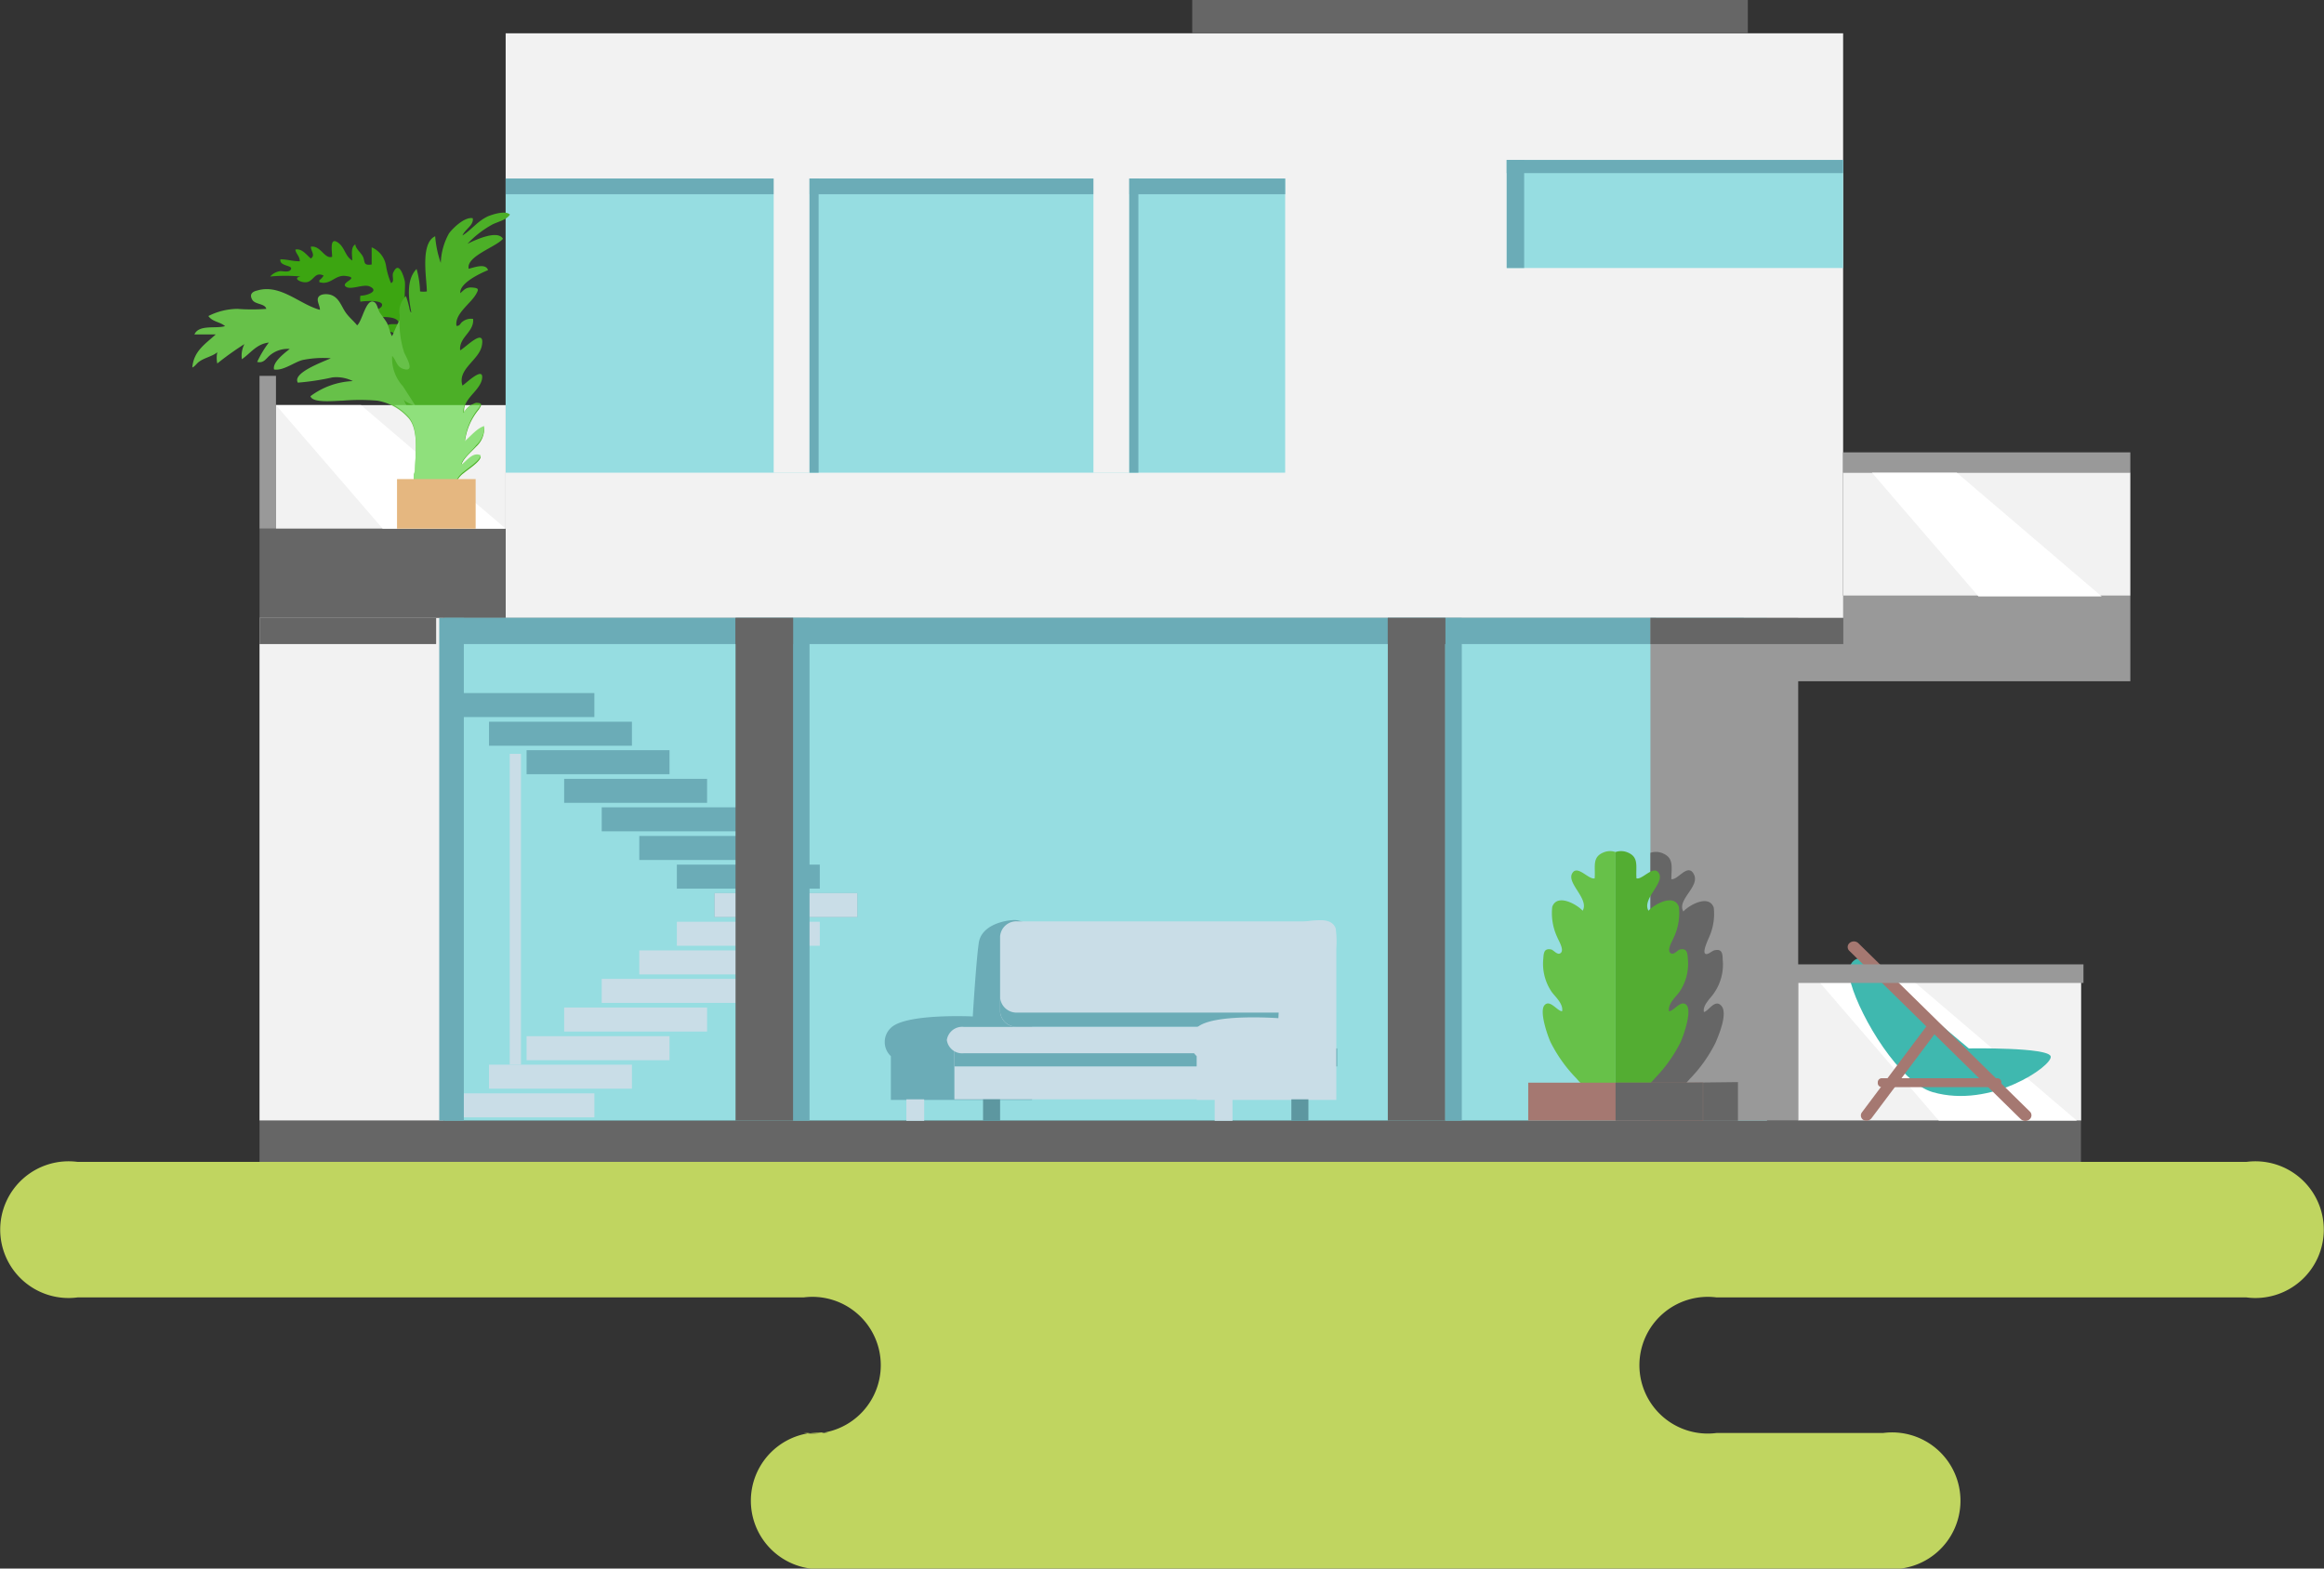 <svg xmlns="http://www.w3.org/2000/svg" viewBox="0 0 120 81">
  <rect x="0" y="0" width="120" height="81" fill="#333333" stroke="none"/>
  <title>ico_dum</title>
  <g>
    <path d="M97.24,74h-8.6a3.53,3.53,0,1,1,0-7H116a3.53,3.53,0,1,0,0-7H4a3.53,3.53,0,1,0,0,7H41.49a3.53,3.53,0,1,1,0,7h1.27a3.53,3.53,0,1,0,0,7H97.24a3.53,3.53,0,1,0,0-7Z" style="fill: #c0d560;fill-rule: evenodd"/>
    <g>
      <rect x="92.84" y="50.72" width="14.62" height="7.15" style="fill: #f2f2f2"/>
      <rect x="85.51" y="30.76" width="24.49" height="4.42" style="fill: #999"/>
      <rect x="26.11" y="1.72" width="69.06" height="30.19" style="fill: #f2f2f2"/>
      <rect x="26.11" y="9.22" width="40.25" height="15.19" style="fill: #96dde1"/>
      <rect x="77.8" y="8.26" width="17.37" height="5.58" style="fill: #96dde1"/>
      <polygon points="98.86 50.72 107.25 57.88 100.12 57.88 93.95 50.72 98.86 50.72" style="fill: #fff"/>
      <rect x="13.4" y="27.3" width="12.71" height="4.62" style="fill: #666"/>
      <rect x="13.4" y="19.41" width="0.85" height="7.89" style="fill: #999"/>
      <rect x="14.25" y="20.92" width="11.86" height="6.38" style="fill: #f2f2f2"/>
      <rect x="13.4" y="31.91" width="9.53" height="25.96" style="fill: #f2f2f2"/>
      <rect x="13.4" y="57.88" width="94.05" height="2.12" style="fill: #666"/>
      <rect x="22.94" y="31.91" width="68.3" height="25.96" style="fill: #96dde1"/>
      <rect x="22.94" y="31.91" width="67.1" height="1.35" style="fill: #6bacb7"/>
      <g>
        <rect x="23.31" y="35.79" width="7.38" height="1.24" style="fill: #6bacb7"/>
        <rect x="25.25" y="37.27" width="7.38" height="1.24" style="fill: #6bacb7"/>
        <rect x="27.19" y="38.74" width="7.38" height="1.24" style="fill: #6bacb7"/>
        <rect x="29.13" y="40.22" width="7.38" height="1.24" style="fill: #6bacb7"/>
        <rect x="31.07" y="41.69" width="7.38" height="1.24" style="fill: #6bacb7"/>
        <rect x="33.01" y="43.17" width="7.38" height="1.24" style="fill: #6bacb7"/>
        <rect x="34.95" y="44.65" width="7.38" height="1.24" style="fill: #6bacb7"/>
        <rect x="36.89" y="46.12" width="7.38" height="1.24" style="fill: #6bacb7"/>
      </g>
      <g>
        <rect x="36.89" y="46.12" width="7.38" height="1.24" style="fill: #c9dde7"/>
        <rect x="34.95" y="47.6" width="7.38" height="1.24" style="fill: #c9dde7"/>
        <rect x="33.01" y="49.08" width="7.38" height="1.24" style="fill: #c9dde7"/>
        <rect x="31.07" y="50.55" width="7.38" height="1.24" style="fill: #c9dde7"/>
        <rect x="29.13" y="52.03" width="7.38" height="1.24" style="fill: #c9dde7"/>
        <rect x="27.19" y="53.51" width="7.38" height="1.24" style="fill: #c9dde7"/>
        <rect x="25.25" y="54.98" width="7.38" height="1.24" style="fill: #c9dde7"/>
        <rect x="23.31" y="56.46" width="7.38" height="1.24" style="fill: #c9dde7"/>
      </g>
      <rect x="40.94" y="31.91" width="0.86" height="25.96" style="fill: #6bacb7"/>
      <rect x="37.98" y="31.91" width="2.97" height="25.96" style="fill: #666"/>
      <rect x="71.66" y="31.91" width="2.97" height="25.96" style="fill: #666"/>
      <rect x="85.22" y="31.91" width="7.63" height="25.96" style="fill: #999"/>
      <rect x="95.17" y="23.36" width="14.83" height="1.06" style="fill: #999"/>
      <g>
        <path d="M96.09,49.47s-.9,0-.51,1.33c.51,1.78,2.51,5.11,4.22,5.6,3,.86,6.17-1.35,6.09-1.84s-4.23-.42-4.23-.42Z" style="fill: #3fb8af"/>
        <path d="M104.8,57.39a.27.27,0,0,1,0,.41h0a.34.34,0,0,1-.45,0L95.5,49.11a.27.27,0,0,1,0-.41h0a.34.34,0,0,1,.45,0Z" style="fill: #a57871"/>
        <path d="M103.34,55.91a.21.21,0,0,1-.19.23h-6a.21.21,0,0,1-.19-.23h0a.21.21,0,0,1,.19-.23h6a.21.21,0,0,1,.19.23Z" style="fill: #a57871"/>
        <path d="M96.64,57.74a.33.33,0,0,1-.43.09h0a.27.27,0,0,1-.06-.4L99.47,53a.33.33,0,0,1,.43-.09h0a.27.27,0,0,1,.06.4Z" style="fill: #a57871"/>
      </g>
      <rect x="92.4" y="49.8" width="15.18" height="0.96" style="fill: #999"/>
      <rect x="26.11" y="9.22" width="40.25" height="0.81" style="fill: #6bacb7"/>
      <rect x="77.8" y="8.26" width="0.9" height="5.58" style="fill: #6bacb7"/>
      <rect x="77.8" y="8.26" width="17.37" height="0.68" style="fill: #6bacb7"/>
      <rect x="61.56" width="28.69" height="1.72" style="fill: #666"/>
      <rect x="95.17" y="24.41" width="14.83" height="6.35" style="fill: #f2f2f2"/>
      <polygon points="18.64 20.92 26.11 27.3 19.76 27.3 14.25 20.92 18.64 20.92" style="fill: #fff"/>
      <polygon points="101.04 24.41 108.52 30.8 102.16 30.8 96.66 24.41 101.04 24.41" style="fill: #fff"/>
      <rect x="85.22" y="31.91" width="9.96" height="1.35" style="fill: #666"/>
      <g>
        <path d="M14.48,14c.15,0,.48.09.55-.11s-.62-.14-.55-.5c.35,0,.65.11,1,.1,0-.26-.2-.38-.23-.6.34-.08.58.28.8.46.25-.17,0-.38,0-.61.51-.08.71.66,1.1.52,0-.27-.14-1,.26-.76s.4.74.78.95c0-.25-.1-.69.16-.83,0,.23.32.44.41.68s0,.42.43.36c0-.29,0-.6,0-.89a1.26,1.26,0,0,1,.75,1,4,4,0,0,0,.25.85c.22-.09,0-.4.14-.59.26-.54.5.17.57.48s-.19,1.8.35,1.69c0-.29-.09-1,.4-1,0,.56,0,1.14,0,1.7,0,.21-.15,1.16.07,1.29.65.38.49-1.54.68-1.74a7.68,7.68,0,0,1,0,2.37c0,.41,0,.83,0,1.24.28,0,.15-.75.42-.93.08.92-.15,1.85-.15,2.78l-.08.36c0,.36,0,.72,0,1.08a1.87,1.87,0,0,1-.39,0c0-.23-.12-.43-.13-.68s0-.57,0-.86c0-.55-.63-.72-.59-1.34a.57.57,0,0,1,.2,0s0-.09,0-.09c-.26,0-.61-.15-.51-.44.18,0,.29.06.47.06a.42.42,0,0,0,0-.2c-.35-.12-1-.18-.9-.65a7.33,7.33,0,0,0,.78.06c.13-.67-1.21-.5-1-1.15.2,0,.4,0,.59,0,.08-.65-.66-.83-1.18-1-.12-.4.4-.31.67-.32,0-.48-1-.35-1.34-.36-.13-.4.47-.38.47-.64s-.94-.2-1.12-.16a.83.83,0,0,1,0-.31c.36,0,1-.25.47-.48-.33-.14-1,.22-1.24,0s.78-.45,0-.54c-.54-.07-.78.5-1.35.32l0-.1a.79.79,0,0,0,.22-.24c-.42-.2-.49.2-.79.32s-.88-.19-.4-.27a8.3,8.3,0,0,0-1.57,0A.83.83,0,0,1,14.48,14Z" style="fill: #3ca511"/>
        <path d="M11.14,17.27c-.37,0-.72,0-1.1,0,.23-.53,1.13-.28,1.58-.43-.27-.23-.64-.21-.86-.52a3.39,3.39,0,0,1,1.5-.37,9.65,9.65,0,0,0,1.49,0c-.07-.29-.58-.21-.73-.48s0-.41.27-.47c1.19-.35,2.18.72,3.23,1,0-.23-.2-.49-.07-.67s.52-.16.69-.08c.37.15.5.58.69.86s.42.45.61.69c.27-.21.47-1.47.9-1.19.14.09.18.39.27.53s.24.32.35.5.16.5.28.72c.22-.39.52-1.59,1.22-1.11.3.2.31.63.43.92a4.2,4.2,0,0,1,.23,1.33c.06-.13.32-.72.5-.73s.24.42.25.58a10.19,10.19,0,0,1,0,1.35,2.13,2.13,0,0,1-.07.82c.11-.1.37-.32.54-.29s.18.38.18.6a2,2,0,0,1-.12.9,4.2,4.2,0,0,0-.45.89c.24-.21.86-.81,1-.39s-.76,1.27-1.11,1.62c.45.1.12,1.73.12,1.73H21.14c.29-.29.22-.63.22-1l.07-.23c0-.82.24-2.2-.39-2.82a2.77,2.77,0,0,0-1.56-.84,10.7,10.7,0,0,0-1.79,0c-.34,0-1.55.15-1.66-.23a3.92,3.92,0,0,1,2.19-.78,1.89,1.89,0,0,0-1.06-.19,13,13,0,0,1-1.78.27c-.31-.51,1.35-1.09,1.7-1.26a5.3,5.3,0,0,0-1.45.09c-.42.1-1,.57-1.48.49-.09-.37.53-.84.81-1.06a1.42,1.42,0,0,0-1,.31c-.23.18-.33.44-.68.36a5.48,5.48,0,0,1,.6-1c-.63.07-.93.54-1.39.86a1.29,1.29,0,0,1,.13-.78,15.27,15.27,0,0,0-1.4,1,1.39,1.39,0,0,1,0-.58c-.26.22-.66.28-.94.49-.13.09-.2.23-.35.3C10,18.12,10.61,17.76,11.14,17.27Z" style="fill: #67c149"/>
        <path d="M20.25,18.38c.22.22.21.55.57.67.64.2.17-.58.05-.84a5.16,5.16,0,0,1-.23-1.92,1.11,1.11,0,0,1,.32-1,4.07,4.07,0,0,1,.19.69,1.64,1.64,0,0,0,.11.25c-.16-.76-.31-1.77.25-2.34a4.67,4.67,0,0,1,.18,1.16,1.27,1.27,0,0,0,.35,0c0-.64-.36-2.49.43-2.85a5.46,5.46,0,0,0,.29,1.38,3.34,3.34,0,0,1,.42-1.52c.19-.27.82-.88,1.23-.79.07.35-.4.57-.53.89.48-.3.78-.75,1.34-1,.26-.1.88-.3,1.11-.08-.18.28-.6.36-.9.51a5.08,5.08,0,0,0-1.29,1c.34-.17,1.55-.75,1.83-.26-.34.42-1.91.9-1.77,1.55.26-.06.88-.31,1,.07-.42.17-1.49.68-1.43,1.19.22-.2.31-.32.64-.29s.31.1.16.36c-.3.5-1.1,1-1,1.62.21,0,.17-.13.33-.23a.69.69,0,0,1,.53-.13c.06.68-.74.94-.67,1.62.26-.12,1.31-1.24,1.12-.24-.14.75-1.28,1.21-1,2.06.14-.07,1.17-1.1,1-.29-.16.61-1,1-.91,1.67a1.08,1.08,0,0,1,.61-.49c.39,0,.26.15.15.34A3.21,3.21,0,0,0,24,22.85c.3-.24.63-.66,1-.78a1.24,1.24,0,0,1-.42,1c-.2.23-.75.67-.76,1,.28-.19.57-.68,1-.49,0,.25-.65.66-.86.84a1.22,1.22,0,0,0-.5,1.16H22c0-.87,0-1.74,0-2.61a1.75,1.75,0,0,0-.23-1.13c-.28-.37-.83-.8-.92-1.23.08.21.52.26.68.45-.24-.35-.48-.74-.73-1.12A2.12,2.12,0,0,1,20.25,18.38Z" style="fill: #4caf27"/>
      </g>
      <path d="M24.8,20.92h-.47a1.19,1.19,0,0,0-.4.41.81.81,0,0,1,.06-.41H20.35a3.2,3.2,0,0,1,.69.54c.63.62.39,2,.39,2.82l-.07.23c0,.4.07.74-.22,1h2.32a1.22,1.22,0,0,1,.5-1.16c.21-.18.85-.59.86-.84-.42-.19-.72.3-1,.49,0-.28.57-.73.76-1a1.24,1.24,0,0,0,.42-1c-.38.12-.71.54-1,.78a3.21,3.21,0,0,1,.69-1.67A.62.62,0,0,0,24.8,20.92Z" style="fill: #8fe07c"/>
      <rect x="20.5" y="24.74" width="4.06" height="2.56" style="fill: #e5b780"/>
      <rect x="22.68" y="31.91" width="1.27" height="25.96" style="fill: #6bacb7"/>
      <rect x="74.62" y="31.91" width="0.86" height="25.96" style="fill: #6bacb7"/>
      <rect x="13.4" y="31.91" width="9.12" height="1.35" style="fill: #666"/>
      <rect x="37.98" y="31.91" width="2.97" height="1.35" style="fill: #666"/>
      <rect x="71.66" y="31.91" width="2.97" height="1.35" style="fill: #666"/>
      <rect x="26.32" y="38.93" width="0.58" height="16.05" style="fill: #c9dde7"/>
      <g>
        <path d="M53.29,49v7.8H46V54.54a1,1,0,0,1,0-1.46c.77-.76,4.23-.59,4.23-.59s.17-2.85.31-3.8,1.39-1.18,1.88-1.18a1.21,1.21,0,0,1,.84.44Z" style="fill: #6bacb7"/>
        <rect x="49.28" y="53.36" width="19.53" height="3.41" style="fill: #c9dde7"/>
        <path d="M51.64,52.25a.84.84,0,0,0,.9.77H67.91a.84.84,0,0,0,.9-.77V48.35a.84.84,0,0,0-.9-.77H52.54a.84.84,0,0,0-.9.77Z" style="fill: #c9dde7"/>
        <rect x="49.28" y="54.14" width="19.77" height="0.93" style="fill: #6bacb7"/>
        <path d="M48.89,53.71a.8.8,0,0,0,.88.68H63.59a.8.8,0,0,0,.88-.68h0a.8.8,0,0,0-.88-.68H49.77a.8.8,0,0,0-.88.68Z" style="fill: #c9dde7"/>
        <path d="M52.54,52.29H67.91a.85.85,0,0,0,.9-.78v.73a.85.85,0,0,1-.9.78H52.54a.85.85,0,0,1-.9-.78v-.73A.85.85,0,0,0,52.54,52.29Z" style="fill: #6bacb7"/>
        <path d="M69,49v7.8H61.79V54.54a1,1,0,0,1,0-1.46c.77-.76,4.22-.5,4.22-.5s.15-3.11.29-4.06,1.42-1,1.91-1,.69.22.76.43A5.06,5.06,0,0,1,69,49Z" style="fill: #c9dde7"/>
      </g>
      <rect x="46.8" y="56.77" width="0.92" height="1.11" style="fill: #c9dde7"/>
      <rect x="50.76" y="56.77" width="0.88" height="1.11" style="fill: #5d97a0"/>
      <rect x="62.72" y="56.77" width="0.92" height="1.11" style="fill: #c9dde7"/>
      <rect x="66.68" y="56.77" width="0.88" height="1.11" style="fill: #5d97a0"/>
      <rect x="39.95" y="8.94" width="1.85" height="15.47" style="fill: #f2f2f2"/>
      <rect x="41.8" y="9.22" width="0.47" height="15.19" style="fill: #6bacb7"/>
      <rect x="56.46" y="8.94" width="1.85" height="15.47" style="fill: #f2f2f2"/>
      <rect x="58.31" y="9.22" width="0.47" height="15.19" style="fill: #6bacb7"/>
      <path d="M87.08,55.91l.17-.19a7.42,7.42,0,0,0,1.33-1.87c.14-.33.65-1.5.31-1.9s-.67.28-.91.31c-.07-.37.37-.73.54-1a2.58,2.58,0,0,0,.43-1.73c0-.34-.07-.53-.4-.46-.13,0-.39.29-.51.17s.13-.65.19-.8a2.94,2.94,0,0,0,.26-1.57c-.25-.7-1.26-.14-1.57.2-.35-.6.86-1.28.55-1.91s-.84.31-1.17.24c0-.63.16-1.12-.51-1.36a.87.87,0,0,0-.57,0V57.88h4.52v-2Z" style="fill: #666"/>
      <path d="M83.42,44a.87.87,0,0,0-.57,0c-.67.24-.46.74-.51,1.36-.32.08-.91-.75-1.17-.24s.9,1.31.55,1.91c-.31-.34-1.32-.9-1.57-.2a2.94,2.94,0,0,0,.26,1.57c.06.16.36.63.19.8s-.37-.14-.51-.17c-.33-.06-.38.12-.4.46a2.58,2.58,0,0,0,.43,1.73c.17.24.61.61.54,1-.25,0-.63-.63-.91-.31s.16,1.57.31,1.9a7.42,7.42,0,0,0,1.33,1.87c.2.23.43.52.73.38l.85.07c.06.09.25.1.45.1Z" style="fill: #67c149"/>
      <path d="M83.42,44a.87.87,0,0,1,.57,0c.67.24.46.74.51,1.36.32.08.91-.75,1.17-.24s-.9,1.31-.55,1.91c.31-.34,1.32-.9,1.57-.2a2.94,2.94,0,0,1-.26,1.57c-.06.16-.36.63-.19.8s.37-.14.51-.17c.33-.06.38.12.4.46a2.58,2.58,0,0,1-.43,1.73c-.17.24-.61.61-.54,1,.25,0,.63-.63.91-.31s-.16,1.57-.31,1.9a7.42,7.42,0,0,1-1.33,1.87c-.2.23-.43.52-.73.38l-.85.07c-.06.09-.25.1-.45.1Z" style="fill: #53ad32"/>
      <rect x="78.91" y="55.91" width="9.03" height="1.96" style="fill: #a57871"/>
      <rect x="83.42" y="55.91" width="4.51" height="1.96" style="fill: #666"/>
    </g>
  </g>
</svg>
